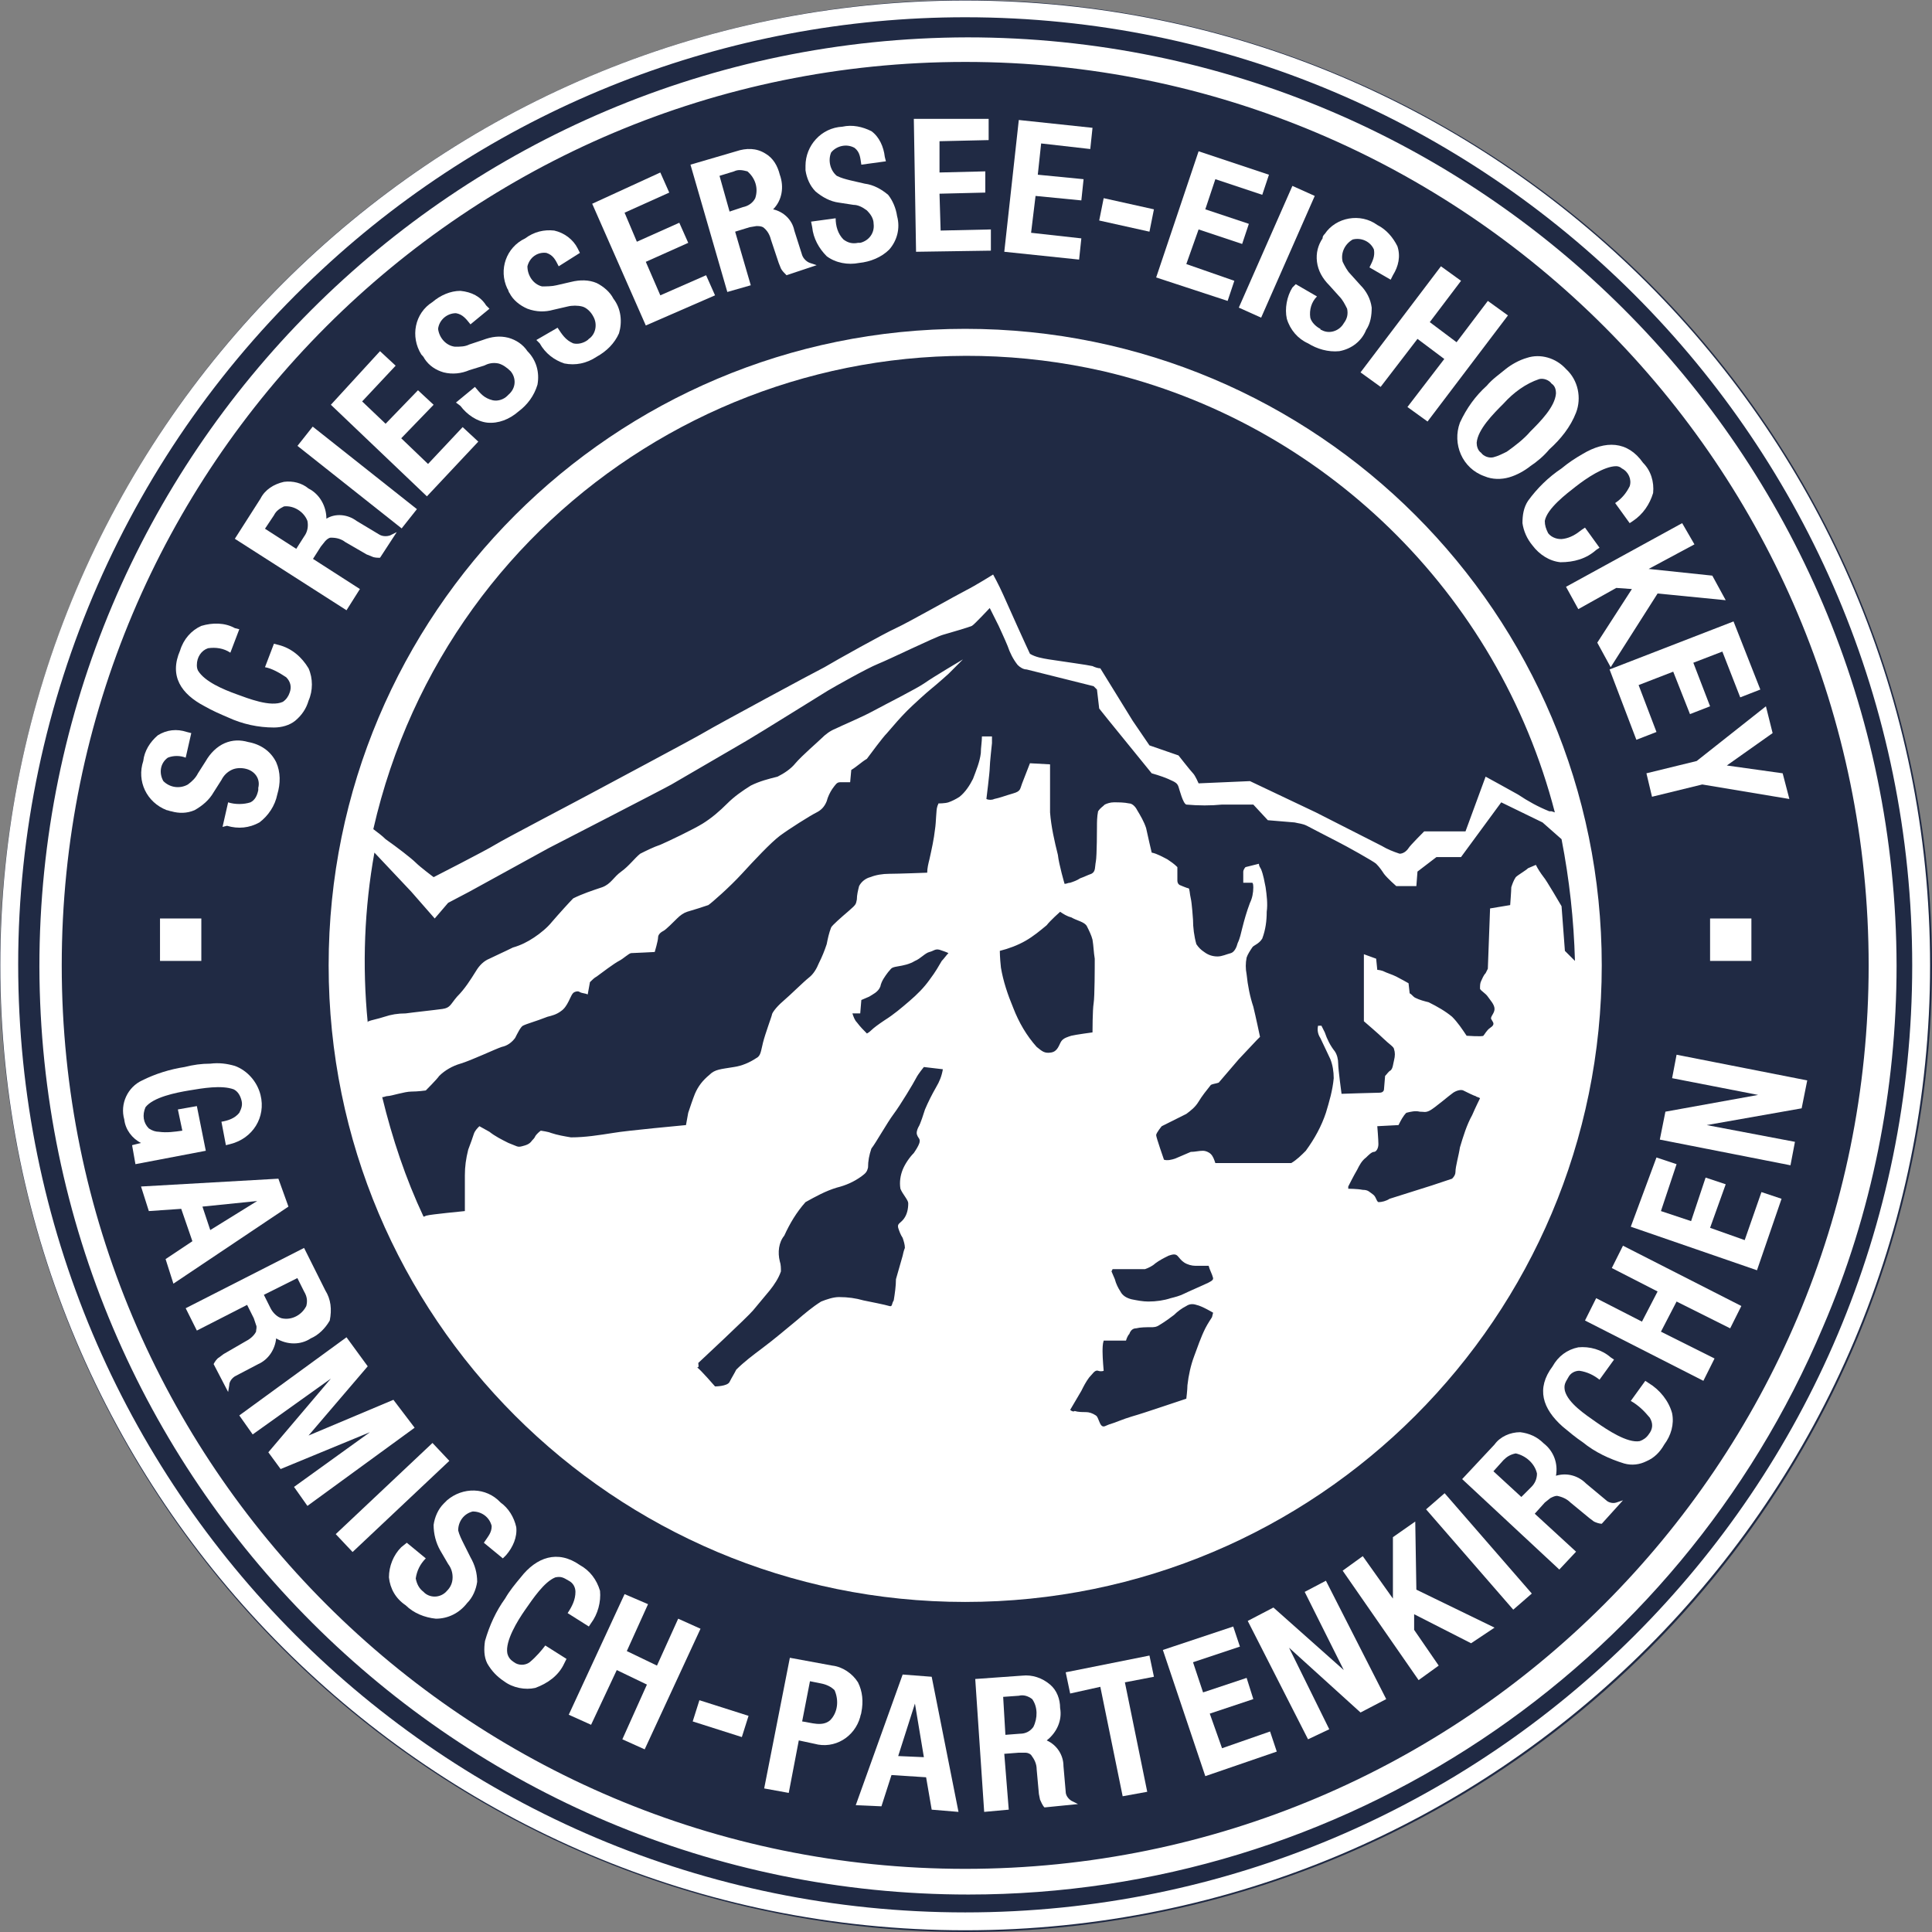 <?xml version="1.0" encoding="utf-8"?>
<!-- Generator: Adobe Illustrator 25.3.1, SVG Export Plug-In . SVG Version: 6.00 Build 0)  -->
<svg version="1.1" id="Ebene_1" xmlns="http://www.w3.org/2000/svg" xmlns:xlink="http://www.w3.org/1999/xlink" x="0px" y="0px"
	 viewBox="0 0 173 173" style="enable-background:new 0 0 173 173;" xml:space="preserve">
<rect x="0" y="0" width="173" height="173" fill="#808080" stroke="none"/>
<style type="text/css">
	.st0{fill:#202A44;}
	.st1{fill:#FFFFFF;}
</style>
<g id="Gruppe_91" transform="translate(-874 -29)">
	<circle id="Ellipse_36" class="st0" cx="960.5" cy="115.5" r="86.5"/>
	<g id="Gruppe_65" transform="translate(753.628 -91.755)">
		<path id="Pfad_2526" class="st1" d="M259.7,156c-0.1,1.2-1.4,2.5-2.3,3.4c-0.6,0.7-1.4,1.3-2.1,1.8c-0.4,0.2-0.8,0.4-1.2,0.5
			c-0.4,0.1-0.9-0.1-1.1-0.4c-0.3-0.2-0.4-0.6-0.4-0.9c0.1-1.2,1.5-2.6,2.4-3.5c0.9-1,2-1.8,3.2-2.2c0.4-0.1,0.9,0.1,1.1,0.4
			C259.6,155.3,259.7,155.6,259.7,156 M260.6,153.8c-0.9-1-2.3-1.4-3.5-1c-0.7,0.2-1.4,0.6-1.9,1c-0.6,0.5-1.2,0.9-1.7,1.5
			c-1,0.9-1.8,2-2.4,3.3c-0.7,1.9,0.2,4.1,2.2,4.8c0.7,0.3,1.5,0.3,2.2,0.1c0.7-0.2,1.4-0.6,1.9-1c0.6-0.4,1.2-0.9,1.7-1.5
			c1-0.9,1.9-2,2.4-3.3C262,156.4,261.7,154.8,260.6,153.8"/>
		<path id="Pfad_2527" class="st1" d="M188,138.5c-0.2,0.4-0.6,0.7-1.1,0.8l-1.2,0.4l-0.9-3.2l1.3-0.4c0.4-0.2,0.8-0.1,1.2,0
			C188,136.7,188.3,137.6,188,138.5 M193.5,144.5l-0.6-0.2c-0.3-0.1-0.6-0.4-0.7-0.7l-0.7-2.2c-0.2-1-1-1.7-1.9-1.9
			c0.8-0.8,1-2,0.6-3.1c-0.2-0.8-0.6-1.5-1.3-1.9c-0.8-0.5-1.7-0.5-2.6-0.2l-4.1,1.2l3.3,11.4l2.1-0.6l-1.4-4.8l1.3-0.4l0.6-0.1
			c0.2,0,0.4,0,0.6,0.1c0.4,0.3,0.6,0.7,0.7,1.1l0.7,2.1l0.2,0.5c0.1,0.2,0.3,0.4,0.5,0.6L193.5,144.5z"/>
		<path id="Pfad_2528" class="st1" d="M147.6,168.8l-0.7,1.1l-2.8-1.8l0.8-1.2c0.2-0.4,0.5-0.6,0.9-0.8c0.9-0.1,1.8,0.5,2.1,1.3
			C148,167.9,147.9,168.4,147.6,168.8 M155.9,168.4l-0.6,0.3c-0.3,0.1-0.7,0.1-1-0.1l-2-1.2c-0.8-0.6-1.9-0.7-2.7-0.2
			c0-1.1-0.6-2.2-1.6-2.7c-0.6-0.5-1.4-0.7-2.2-0.6c-0.9,0.2-1.7,0.7-2.1,1.5l-2.3,3.6l10,6.4l1.2-1.9l-4.2-2.7l0.7-1.1l0.4-0.5
			c0.1-0.1,0.3-0.3,0.5-0.3c0.5,0,0.9,0.1,1.3,0.4l1.9,1.1l0.5,0.2c0.2,0.1,0.5,0.1,0.7,0.1L155.9,168.4z"/>
		<path id="Pfad_2529" class="st1" d="M147.8,237.7c-0.4,0.8-1.3,1.3-2.2,1.1c-0.4-0.1-0.8-0.5-1-0.9l-0.6-1.2l3-1.5l0.6,1.2
			C147.9,236.9,147.9,237.3,147.8,237.7 M149.5,236.3l-1.9-3.8l-10.6,5.4l1,2l4.5-2.3l0.6,1.2l0.2,0.6c0.1,0.2,0,0.4,0,0.6
			c-0.2,0.4-0.6,0.7-1,0.9l-1.9,1.1l-0.4,0.3c-0.2,0.1-0.4,0.4-0.5,0.6l1.3,2.5l0.1-0.6c0-0.3,0.2-0.6,0.5-0.8l2.1-1.1
			c0.9-0.4,1.5-1.3,1.6-2.3c1,0.6,2.2,0.6,3.1,0c0.7-0.3,1.3-0.9,1.7-1.6C150.1,238,150,237.1,149.5,236.3"/>
		<path id="Pfad_2530" class="st1" d="M143.4,228.3l-4.2,2.6l-0.7-2.1L143.4,228.3z M146.2,228.8l-0.9-2.5L133,227l0.7,2.2l2.9-0.2
			l1,2.9l-2.4,1.6l0.7,2.2L146.2,228.8z"/>
		<path id="Pfad_2531" class="st1" d="M258,252.7c0,0.5-0.2,0.9-0.5,1.2l-0.9,0.9l-2.5-2.3l0.9-1c0.3-0.3,0.6-0.5,1.1-0.6
			C257,251.1,257.8,251.8,258,252.7 M265.7,255.1l-0.6,0.2c-0.3,0.1-0.7,0-0.9-0.2l-1.8-1.5c-0.7-0.7-1.7-1-2.7-0.7
			c0.2-1.1-0.2-2.2-1.1-2.9c-0.6-0.6-1.3-0.9-2.1-1c-0.9,0-1.8,0.4-2.3,1.1l-2.9,3.1l8.7,8.1l1.5-1.6l-3.7-3.4l0.9-1l0.5-0.4
			c0.2-0.1,0.4-0.2,0.6-0.2c0.5,0.1,0.9,0.3,1.2,0.6l1.7,1.4l0.4,0.3c0.2,0.1,0.5,0.2,0.7,0.2L265.7,255.1z"/>
		<path id="Pfad_2532" class="st1" d="M212.9,275.4c-0.3,0.4-0.7,0.6-1.2,0.6l-1.3,0.1l-0.2-3.4l1.4-0.1c0.4-0.1,0.8,0,1.2,0.3
			C213.3,273.6,213.3,274.6,212.9,275.4 M216.9,282.3l-0.6-0.3c-0.3-0.2-0.5-0.5-0.5-0.8l-0.2-2.3c0-1-0.6-1.9-1.5-2.3
			c0.9-0.7,1.4-1.8,1.2-2.9c0-0.8-0.3-1.6-0.9-2.1c-0.7-0.6-1.6-0.9-2.5-0.8l-4.2,0.3l0.8,11.9l2.2-0.2l-0.4-5l1.3-0.1l0.6,0
			c0.2,0,0.4,0.1,0.5,0.2c0.3,0.4,0.5,0.8,0.5,1.3l0.2,2.2l0.1,0.5c0.1,0.2,0.2,0.5,0.4,0.7L216.9,282.3z"/>
		<path id="Pfad_2533" class="st1" d="M203.1,278.1l-2.3-0.1l1.5-4.7L203.1,278.1z M206.2,283l-2.4-12.1l-2.6-0.2l-4.2,11.7l2.3,0.1
			l0.9-2.8l3.1,0.2l0.5,2.9L206.2,283z"/>
		<path id="Pfad_2534" class="st1" d="M194.7,274.8c-0.7,0.6-1.7,0.2-2.5,0.1l0.7-3.6l1,0.2c0.5,0.1,0.9,0.3,1.2,0.6
			C195.5,273,195.4,274.1,194.7,274.8 M197.2,271.4c-0.5-0.8-1.4-1.4-2.3-1.5l-3.8-0.7l-2.3,11.7l2.2,0.4l0.9-4.7l1.4,0.3
			c1.8,0.5,3.6-0.6,4.1-2.4c0-0.1,0.1-0.3,0.1-0.4C197.7,273.1,197.6,272.2,197.2,271.4"/>
		<path id="Pfad_2535" class="st1" d="M260.2,195.9c0.7,3.6,1.1,7.2,1.2,10.9l-0.9-0.9l-0.3-4c0,0-1.4-2.4-1.6-2.6
			c-0.3-0.4-0.5-0.7-0.7-1.1c-0.2,0.1-0.5,0.2-0.7,0.3c-0.2,0.2-0.9,0.6-1.1,0.8c-0.2,0.3-0.3,0.6-0.4,0.9c0,0.3-0.1,1.6-0.1,1.6
			l-1.8,0.3l-0.2,5.4l-0.2,0.4c-0.2,0.2-0.3,0.5-0.4,0.7c-0.1,0.2-0.1,0.4-0.1,0.7c0.1,0.2,0.5,0.4,0.7,0.7c0.2,0.3,0.6,0.7,0.6,1.1
			s-0.4,0.7-0.3,0.9s0.2,0.3,0.2,0.4s0,0.2-0.3,0.4s-0.5,0.6-0.6,0.7s-1.5,0-1.5,0c-0.4-0.6-0.8-1.2-1.3-1.7
			c-0.6-0.5-1.3-0.9-2.1-1.3c-0.4-0.1-0.8-0.2-1.2-0.4c-0.2-0.1-0.3-0.3-0.5-0.4l-0.1-0.9c0,0-0.7-0.4-1.1-0.6
			c-0.4-0.2-0.8-0.3-1.2-0.5c-0.3-0.1-0.5-0.1-0.5-0.1l-0.1-1l-1.1-0.4v6c0,0,1.4,1.2,1.8,1.6s0.9,0.7,0.9,0.9c0.1,0.3,0.1,0.6,0,1
			c-0.1,0.4-0.1,0.7-0.3,0.9c-0.2,0.1-0.3,0.3-0.5,0.5l-0.1,1.2c0,0,0,0.3-0.4,0.3s-3.4,0.1-3.4,0.1s-0.3-2.2-0.3-2.7
			c0-0.4-0.1-0.8-0.3-1.1c-0.4-0.5-0.7-1.1-0.9-1.7l-0.3-0.6l-0.3,0c-0.1,0.4,0,0.8,0.2,1.1c0.3,0.6,0.7,1.5,0.9,1.9
			c0.2,0.5,0.3,1.1,0.3,1.7c-0.1,1.1-0.4,2.1-0.7,3.1c-0.4,1.2-1,2.3-1.8,3.4c-0.4,0.4-0.8,0.8-1.3,1.1l-6.8,0
			c-0.1-0.3-0.2-0.6-0.4-0.8c-0.2-0.2-0.5-0.3-0.7-0.3c-0.4,0-0.7,0.1-1.1,0.1c-0.5,0.2-0.9,0.4-1.4,0.6c-0.3,0.1-0.7,0.2-1,0.1
			c0,0-0.7-2-0.7-2.2s0.5-0.8,0.5-0.8s1.8-0.9,2.2-1.1c0.4-0.3,0.8-0.6,1.1-1.1c0.3-0.5,0.7-1,1.1-1.5c0.2-0.1,0.4-0.1,0.7-0.2
			l1.8-2.1l1.6-1.7l0.3-0.3c0,0-0.4-1.9-0.6-2.7c-0.3-0.9-0.5-1.9-0.6-2.9c-0.1-0.5-0.1-1,0-1.5c0.1-0.3,0.3-0.6,0.5-0.9
			c0.1-0.2,0.6-0.3,0.9-0.8c0.3-0.8,0.4-1.6,0.4-2.4c0.1-0.7,0-1.5-0.1-2.2c-0.1-0.5-0.2-1.1-0.4-1.6c-0.1-0.2-0.2-0.3-0.2-0.5
			l-1.2,0.3c-0.1,0.1-0.2,0.3-0.2,0.4c0,0.1,0,1,0,1l0.8,0c0,0,0.1,0,0.1,0.4c0,0.5-0.1,1-0.3,1.4c-0.3,0.8-0.5,1.5-0.7,2.3
			c-0.1,0.4-0.2,0.9-0.4,1.3c-0.1,0.4-0.3,0.8-0.6,0.9c-0.4,0.1-0.8,0.3-1.2,0.3c-0.4,0-0.8-0.1-1.2-0.4c-0.3-0.2-0.5-0.4-0.7-0.7
			c-0.2-0.7-0.3-1.5-0.3-2.2c0,0-0.1-1.5-0.2-1.9s-0.1-0.9-0.2-0.9s-0.8-0.3-0.8-0.3s-0.2-0.1-0.2-0.4v-1.2
			c-0.3-0.3-0.6-0.5-0.9-0.7c-0.4-0.2-0.9-0.5-1.4-0.6c0,0-0.4-1.7-0.5-2.2c-0.2-0.6-0.5-1.1-0.8-1.6c-0.2-0.4-0.5-0.6-0.7-0.6
			c-0.5-0.1-0.9-0.1-1.4-0.1c-0.3,0-0.6,0.1-0.8,0.2c-0.2,0.2-0.4,0.3-0.6,0.6c-0.1,0.5-0.1,1-0.1,1.4c0,0,0,2.6-0.1,3.1
			s0,0.9-0.4,1.1c-0.3,0.1-0.7,0.3-1,0.4c-0.3,0.2-0.6,0.3-0.9,0.4c-0.2,0-0.3,0.1-0.5,0.1c0,0-0.5-1.7-0.6-2.6
			c-0.3-1.2-0.6-2.5-0.7-3.8c0-0.8,0-4.3,0-4.3l-1.8-0.1c0,0-0.5,1.3-0.7,1.8s-0.1,0.7-0.8,0.9s-1.2,0.4-1.7,0.5
			c-0.2,0.1-0.5,0.1-0.7,0c0,0,0.3-2.4,0.3-2.8s0.2-2.2,0.2-2.2l0-0.6h-0.9c0,0.5-0.1,1-0.1,1.5c-0.1,0.8-0.4,1.5-0.7,2.3
			c-0.3,0.6-0.7,1.2-1.2,1.6c-0.3,0.2-0.7,0.4-1,0.5c-0.3,0.1-0.9,0.1-0.9,0.1c0,0.1-0.1,0.2-0.1,0.3c-0.1,0.2-0.1,1.4-0.2,2
			c-0.1,0.9-0.3,1.8-0.5,2.7c-0.1,0.4-0.2,0.8-0.2,1.2c0,0-2.6,0.1-3.4,0.1c-0.6,0-1.2,0.1-1.7,0.3c-0.4,0.1-0.8,0.4-1,0.8
			c-0.1,0.4-0.2,0.8-0.2,1.2c-0.1,0.4,0,0.4-0.7,1s-1.5,1.3-1.6,1.5c-0.2,0.5-0.3,1-0.4,1.5c-0.2,0.6-0.4,1.1-0.7,1.7
			c-0.2,0.5-0.5,1-0.9,1.3c-0.5,0.4-1.6,1.5-2.3,2.1s-1,1.1-1,1.2s-0.6,1.7-0.8,2.5s-0.2,1.2-0.6,1.4c-0.6,0.4-1.3,0.7-2,0.8
			c-1.2,0.2-1.7,0.2-2.2,0.7c-0.6,0.5-1,1-1.3,1.7c-0.2,0.5-0.4,1.1-0.6,1.7l-0.2,1.1c0,0-5.4,0.5-6.5,0.7c-1.3,0.2-2.5,0.4-3.8,0.4
			c-0.6-0.1-1.2-0.2-1.8-0.4c-0.2-0.1-0.9-0.2-0.9-0.2s-0.3,0.2-0.5,0.5c0,0,0,0.1-0.3,0.4c-0.2,0.3-0.5,0.4-0.9,0.5
			c-0.4,0.1-0.4,0-1.2-0.3c-0.6-0.3-1.2-0.6-1.7-1l-0.9-0.5c-0.2,0.2-0.4,0.4-0.5,0.7c-0.1,0.3-0.3,0.9-0.5,1.4
			c-0.2,0.8-0.3,1.5-0.3,2.3c0,0.6,0,1.6,0,2.1s0,1.1,0,1.1s-3.1,0.3-3.4,0.4c-0.1,0-0.2,0.1-0.3,0.1c-1.6-3.4-2.8-7-3.7-10.7
			c0.2,0,0.3-0.1,0.5-0.1c0.3,0,1.5-0.4,2.1-0.4s1.3-0.1,1.3-0.1s1-1,1.2-1.3c0.5-0.5,1.2-0.9,1.9-1.1c1-0.3,3.1-1.3,3.7-1.5
			c0.5-0.1,0.9-0.4,1.2-0.8c0.2-0.4,0.5-1,0.7-1.1s0.5-0.2,0.8-0.3s0.9-0.3,1.4-0.5c0.4-0.1,0.8-0.2,1.2-0.5
			c0.3-0.2,0.5-0.5,0.7-0.9c0.2-0.4,0.3-0.7,0.5-0.8c0.2-0.1,0.4-0.1,0.5,0c0.2,0.1,0.5,0.1,0.7,0.2l0.2-1.1
			c0.2-0.2,0.4-0.4,0.6-0.5c0.4-0.3,1.6-1.2,2-1.4s0.9-0.7,1.1-0.7s2.1-0.1,2.1-0.1s0.3-1,0.3-1.3s0.3-0.5,0.5-0.6s0.9-0.8,1.2-1.1
			c0.3-0.3,0.6-0.5,0.9-0.6c0.7-0.2,1.3-0.4,1.9-0.6c0.3-0.2,1.9-1.6,3-2.8s2.6-2.8,3.4-3.4s2.7-1.8,3.3-2.1c0.4-0.2,0.7-0.5,0.9-1
			c0.1-0.4,0.3-0.8,0.5-1.1c0.3-0.4,0.4-0.6,0.7-0.6s0.9,0,0.9,0l0.1-1.1c0.5-0.3,0.9-0.7,1.4-1c0.3-0.4,1.4-1.9,1.8-2.3
			c0.6-0.7,1.2-1.4,1.8-2c0.5-0.5,1.7-1.6,2.2-2s1.5-1.3,1.5-1.3l1.3-1.3c0,0-2.7,1.6-3.4,2.1s-3.5,1.9-4.6,2.5s-2.8,1.3-3.4,1.6
			c-0.5,0.2-0.9,0.5-1.3,0.9c-0.3,0.3-1.7,1.5-2.3,2.2c-0.4,0.5-1,0.9-1.6,1.2c-0.8,0.2-1.6,0.4-2.4,0.8c-0.8,0.5-1.5,1-2.1,1.6
			c-0.7,0.7-1.4,1.3-2.2,1.8c-0.8,0.5-3.1,1.6-3.8,1.9c-0.6,0.2-1.2,0.5-1.8,0.8c-0.5,0.4-1,1.1-1.7,1.6s-0.9,1.1-1.7,1.4
			c-0.9,0.3-1.8,0.6-2.6,1c-0.3,0.3-1.3,1.4-1.9,2.1c-0.4,0.5-1,1-1.6,1.4c-0.6,0.4-1.2,0.7-1.9,0.9c-0.8,0.4-1.5,0.7-2.1,1
			c-0.5,0.2-0.9,0.6-1.2,1.1c-0.5,0.8-1,1.6-1.7,2.3c-0.6,0.7-0.6,1-1.3,1.1s-2.6,0.3-3.3,0.4c-0.7,0-1.3,0.1-1.9,0.3
			c-0.6,0.2-1.2,0.3-1.4,0.4c0,0-0.1,0-0.1,0.1c-0.5-5.1-0.3-10.2,0.6-15.2l3.3,3.5l2.1,2.4l1.2-1.4l1.9-1l7.1-3.9
			c0,0,10.3-5.3,11-5.7s5.5-3.2,6.7-3.9s6.8-4.2,7.3-4.5s3.5-2,4.5-2.4s5.1-2.4,5.8-2.6s2.4-0.7,2.6-0.8s1.6-1.6,1.6-1.6l0.8,1.6
			c0,0,0.6,1.3,0.8,1.8c0.2,0.6,0.5,1.2,0.9,1.7c0.2,0.2,0.5,0.4,0.8,0.4c0.4,0.1,6,1.5,6,1.5l0.3,0.3l0.2,1.7l0.8,1l3.9,4.8
			c0.7,0.2,1.3,0.4,1.9,0.7c0.2,0.1,0.4,0.2,0.5,0.5s0.4,1.5,0.7,1.6c1.1,0.1,2.2,0.1,3.2,0c0.7,0,2.8,0,2.8,0l1.3,1.4l2.4,0.2
			c0.4,0.1,0.7,0.1,1.1,0.3c0.2,0.1,1.9,1,2.7,1.4s3.3,1.8,3.5,2c0.3,0.3,0.5,0.6,0.7,0.9c0.3,0.4,1.1,1.1,1.1,1.1l1.8,0l0.1-1.3
			l1.7-1.3h2.2l3.6-4.9l3.7,1.8L260.2,195.9z M259.6,193.5l-0.3-0.1c-0.1,0-0.2,0-0.2,0c-1-0.4-1.9-0.9-2.8-1.5
			c-0.7-0.4-2.9-1.6-2.9-1.6l-1.8,4.9l-3.7,0c0,0-1.3,1.3-1.4,1.5c-0.2,0.3-0.5,0.5-0.8,0.5c-0.6-0.2-1.1-0.4-1.6-0.7l-5.9-3
			l-5.9-2.8l-4.6,0.2c0,0-0.3-0.7-0.5-0.9s-1.3-1.6-1.3-1.6l-2.6-0.9l-1.5-2.2l-2.9-4.7c-0.2,0-0.5-0.1-0.7-0.2
			c-0.4-0.1-2.6-0.4-3.9-0.6c-0.6-0.1-1.2-0.2-1.7-0.5c0,0-0.7-1.5-1.1-2.4s-0.9-2-1.3-2.9s-0.9-1.8-0.9-1.8s-1.6,1-2.4,1.4
			s-5.2,2.9-6.3,3.4s-5.4,2.9-6.4,3.5c-1,0.5-9.7,5.2-10.7,5.8s-9.1,4.9-10.2,5.5s-7.8,4.1-8.6,4.6s-5.5,2.9-5.5,2.9
			s-1.2-0.9-1.6-1.3s-1.7-1.4-2.7-2.1c-0.3-0.3-0.7-0.6-1.1-0.9c6.7-29.4,36-47.7,65.4-41C238.8,158.6,254.5,173.8,259.6,193.5
			 M204.7,206.8c-0.3,0.5-0.5,0.9-1.1,1.7c-0.5,0.7-1.1,1.3-1.8,1.9c-0.7,0.6-1.4,1.2-2.2,1.7c-0.6,0.4-1,0.7-1.2,0.9
			s-0.4,0.3-0.4,0.3c-0.3-0.3-0.6-0.6-0.9-1c-0.2-0.2-0.3-0.5-0.4-0.8h0.7l0.1-1.2c0.2-0.1,0.5-0.2,0.7-0.3c0.3-0.2,0.8-0.4,1-0.9
			c0.1-0.5,0.4-0.9,0.7-1.3c0.3-0.3,0.2-0.4,0.8-0.5c0.6-0.1,1.1-0.2,1.6-0.5c0.5-0.2,0.9-0.7,1.3-0.8s0.5-0.3,0.9-0.2
			c0.3,0.1,0.6,0.2,0.8,0.3C205.1,206.3,204.9,206.6,204.7,206.8 M182.9,242.8c0,0,4.4-4.1,4.9-4.7c0.5-0.6,1-1.2,1.5-1.8
			c0.4-0.5,0.8-1.1,1-1.7c0-0.3,0-0.6-0.1-0.9c-0.2-0.8-0.1-1.7,0.4-2.3c0.5-1.1,1.1-2.1,1.9-3c0.9-0.5,1.8-1,2.8-1.3
			c0.8-0.2,1.5-0.5,2.2-1c0.4-0.3,0.5-0.4,0.6-0.8c0-0.6,0.1-1.1,0.3-1.7c0.4-0.5,1.4-2.3,2-3.1s1.8-2.8,2-3.2s0.7-1,0.7-1l1.7,0.2
			c-0.1,0.6-0.3,1.1-0.6,1.6c-0.4,0.7-0.7,1.3-1,2c-0.1,0.3-0.4,1.3-0.6,1.6c-0.1,0.2-0.2,0.5-0.1,0.7c0.1,0.3,0.3,0.3,0.2,0.7
			c-0.1,0.3-0.3,0.6-0.5,0.9c-0.4,0.4-0.8,1-1,1.5c-0.2,0.5-0.3,1.1-0.2,1.7c0.2,0.5,0.7,1,0.7,1.3c0,0.5-0.1,1-0.4,1.4
			c-0.3,0.4-0.6,0.4-0.5,0.8c0.1,0.3,0.2,0.6,0.4,0.9c0.1,0.3,0.2,0.6,0.2,0.9c0,0-0.1,0.2-0.2,0.7c-0.2,0.7-0.4,1.4-0.6,2.1
			c0,0.6-0.1,1.3-0.2,1.9c-0.2,0.3-0.1,0.6-0.4,0.5s-1.8-0.4-2.3-0.5c-0.7-0.2-1.4-0.3-2.2-0.3c-0.5,0-1.1,0.2-1.6,0.4
			c-0.8,0.5-1.5,1.1-2.2,1.7c-1.1,0.9-1.9,1.6-3.1,2.5c-0.8,0.6-1.6,1.2-2.3,1.9c-0.2,0.4-0.4,0.7-0.6,1.1c-0.2,0.4-1.3,0.4-1.3,0.4
			s-1.3-1.5-1.6-1.7C183,243.2,182.9,243,182.9,242.8 M209.9,205.9c0.8-0.2,1.6-0.5,2.3-0.9c0.7-0.4,1.3-0.9,1.9-1.4
			c0.3-0.4,1.2-1.2,1.2-1.2c0.3,0.2,0.6,0.4,1,0.5c0.5,0.3,1.2,0.4,1.4,0.8c0.2,0.4,0.4,0.8,0.5,1.2c0.1,0.6,0.1,1.1,0.2,1.7
			c0,0.7,0,3.4-0.1,4s-0.1,2.6-0.1,2.6s-1.5,0.2-1.9,0.3c-0.3,0.1-0.7,0.2-0.9,0.5c-0.2,0.3-0.3,0.9-0.9,1s-0.8-0.1-1.3-0.5
			c-0.9-1-1.6-2.2-2.1-3.5c-0.5-1.2-0.9-2.4-1.1-3.6C209.9,206.5,209.9,205.9,209.9,205.9 M228.6,235.6c-0.4,0.2-1.8,0.8-2.2,1
			c-0.4,0.2-0.8,0.3-1.2,0.4c-0.6,0.2-1.3,0.3-2,0.3c-0.5,0-1-0.1-1.5-0.2c-0.4-0.1-0.8-0.3-1-0.7c-0.2-0.3-0.4-0.7-0.5-1.1
			l-0.3-0.7l0.1-0.2c0,0,2.5,0,2.9,0c0.3-0.1,0.7-0.3,0.9-0.5c0.4-0.3,0.8-0.5,1.2-0.7c0.3-0.1,0.6-0.2,0.8,0s0.3,0.4,0.6,0.6
			c0.3,0.2,0.7,0.3,1,0.3c0.4,0,1.2,0,1.2,0c0.1,0.4,0.3,0.7,0.4,1.1C229,235.3,229,235.4,228.6,235.6 M216.2,247c0,0,0.7-1.2,1-1.7
			c0.2-0.4,0.4-0.8,0.7-1.2c0.3-0.3,0.5-0.7,0.8-0.6s0.5,0,0.5,0s-0.1-1.1-0.1-1.7c0-0.3,0-0.7,0.1-1l2,0c0,0,0.1-0.4,0.3-0.6
			c0.1-0.3,0.3-0.5,0.6-0.5c0.4-0.1,0.9-0.1,1.3-0.1c0.3,0,0.5,0,0.8-0.2c0.5-0.3,0.9-0.6,1.3-0.9c0.3-0.3,0.7-0.6,1.1-0.8
			c0.3-0.2,0.6-0.2,0.9-0.1c0.5,0.1,1.5,0.7,1.5,0.7l-0.1,0.4c0,0-0.4,0.6-0.6,1c-0.4,0.8-0.7,1.7-1,2.5c-0.3,0.8-0.5,1.7-0.6,2.6
			c0,0.4-0.1,1.2-0.1,1.2s-1.5,0.5-2.4,0.8s-1.8,0.6-2.5,0.8s-1.6,0.6-2,0.7c-0.3,0.1-0.5,0.3-0.7,0.1s-0.3-0.8-0.5-0.9
			c-0.3-0.2-0.6-0.3-0.9-0.3c-0.3,0-0.7,0-1-0.1C216.5,247.2,216.3,247.1,216.2,247 M241.1,227c0,0,0.5-1,0.8-1.5
			c0.2-0.4,0.4-0.8,0.8-1.1c0.2-0.2,0.5-0.5,0.7-0.5s0.4-0.3,0.4-0.7s-0.1-1.6-0.1-1.6l1.9-0.1c0.2-0.4,0.4-0.8,0.7-1.1
			c0.4-0.1,0.8-0.2,1.2-0.1c0.4,0,0.5,0.1,0.9-0.1s1.8-1.4,2.1-1.6s0.7-0.3,0.9-0.2s1,0.5,1.1,0.5c0.1,0.1,0.3,0.1,0.4,0.2
			c0,0-0.4,0.8-0.7,1.5c-0.5,0.9-0.8,1.9-1.1,2.9c-0.1,0.7-0.4,1.7-0.4,2.2c0,0.2-0.1,0.4-0.3,0.6l-1.8,0.6l-3.8,1.2
			c-0.3,0.2-0.7,0.3-1,0.3c-0.2-0.1-0.2-0.5-0.5-0.7s-0.4-0.4-0.9-0.4c-0.5-0.1-1.3-0.1-1.3-0.1L241.1,227z M263.8,207.2
			c0-31.5-25.5-57-57-57c-31.5,0-57,25.5-57,57s25.5,57,57,57c0,0,0,0,0,0C238.3,264.2,263.8,238.7,263.8,207.2"/>
		<path id="Pfad_2536" class="st1" d="M287.7,207.2c0,44.7-36.2,80.9-80.9,80.9s-80.9-36.2-80.9-80.9c0-44.7,36.2-80.9,80.9-80.9
			C251.5,126.3,287.7,162.5,287.7,207.2 M290.2,207.2c-0.1-45.9-37.3-83.1-83.2-83.1c-45.9,0.1-83.1,37.3-83.1,83.2
			c0.1,45.9,37.3,83.1,83.2,83.1c33.4,0,63.5-20,76.5-50.8C288,229.4,290.2,218.3,290.2,207.2"/>
		<path id="Pfad_2537" class="st1" d="M291.6,207.2L291.6,207.2c0,46.9-38,84.8-84.8,84.8h0c-46.9,0-84.8-38-84.8-84.9
			c0-23.6,9.9-46.2,27.2-62.2l0,0c15.7-14.6,36.3-22.6,57.6-22.6h0C253.6,122.3,291.6,160.3,291.6,207.2
			C291.6,207.2,291.6,207.2,291.6,207.2 M293.2,207.2c0-47.7-38.7-86.4-86.4-86.4s-86.4,38.7-86.4,86.4c0,47.7,38.7,86.4,86.4,86.4
			C254.5,293.6,293.2,254.9,293.2,207.2C293.2,207.2,293.2,207.2,293.2,207.2"/>
		<path id="Pfad_2538" class="st1" d="M273.2,221.5l8.5-1.5l0.5-2.5l-11.7-2.3l-0.4,2.1l7.7,1.5l-8.3,1.5l-0.5,2.5l11.7,2.3l0.4-2.1
			L273.2,221.5z"/>
		<path id="Pfad_2539" class="st1" d="M266.4,230.6l11.3,3.9l2.2-6.4l-1.8-0.6l-1.5,4.3l-3.1-1.1l1.4-3.9l-1.8-0.6l-1.3,3.9
			l-2.7-0.9l1.4-4.2l-1.8-0.6L266.4,230.6z"/>
		<path id="Pfad_2540" class="st1" d="M262.3,239l10.6,5.4l1-2l-4.8-2.4l1.4-2.7l4.8,2.4l1-2l-10.6-5.4l-1,2l4.1,2.1l-1.4,2.7
			l-4.1-2.1L262.3,239z"/>
		<path id="Pfad_2541" class="st1" d="M268.1,247.7c0.3,0.5,0.3,1-0.1,1.5c-0.2,0.3-0.5,0.5-0.8,0.6c-1.1,0.2-2.9-1-3.9-1.7
			c-1-0.7-2.5-1.7-2.8-2.8c-0.1-0.5,0-0.7,0.3-1.2c0.2-0.4,0.6-0.6,1-0.6c0.7,0.1,1.3,0.4,1.8,0.8l1.3-1.8l-0.3-0.2
			c-0.8-0.7-1.9-1-2.9-0.9c-1,0.2-1.8,0.8-2.3,1.7c-1.5,2-0.9,3.8,0.9,5.4c0.6,0.5,1.2,1,1.8,1.4c1.1,0.9,2.4,1.5,3.7,1.9
			c0.7,0.2,1.4,0.1,2-0.2c0.7-0.3,1.2-0.8,1.6-1.5c0.6-0.8,0.9-1.8,0.7-2.8c-0.3-1.1-1.1-2.1-2.1-2.7l-0.3-0.2l-1.3,1.8
			C267.1,246.6,267.6,247.1,268.1,247.7"/>
		
			<rect id="Rechteck_29" x="251.6" y="253.8" transform="matrix(0.755 -0.656 0.656 0.755 -108.381 229.338)" class="st1" width="2.2" height="11.9"/>
		<path id="Pfad_2542" class="st1" d="M245.1,263.9l-2.7-3.8l-1.8,1.3l6.8,9.8l1.8-1.3l-2.2-3.2v-1.4l5.1,2.6l2.1-1.4l-7-3.4
			l-0.1-6.1l-2,1.4L245.1,263.9z"/>
		<path id="Pfad_2543" class="st1" d="M235.8,268.3l6.4,5.8l2.3-1.2l-5.4-10.6l-1.9,1l3.5,7l-6.3-5.6l-2.3,1.2l5.4,10.6l1.9-0.9
			L235.8,268.3z"/>
		<path id="Pfad_2544" class="st1" d="M224.5,268.5l3.8,11.3l6.4-2.2l-0.6-1.8l-4.3,1.5l-1.1-3.1l3.9-1.3L232,271l-3.9,1.3l-0.9-2.7
			l4.2-1.4l-0.6-1.8L224.5,268.5z"/>
		<path id="Pfad_2545" class="st1" d="M218.9,271.8l2,9.8l2.2-0.4l-2-9.8l2.6-0.5l-0.4-1.9l-7.5,1.5l0.4,1.9L218.9,271.8z"/>
		<path id="Pfad_2546" class="st1" d="M182.4,274.9l4.4,1.4l0.6-1.9L183,273L182.4,274.9z"/>
		<path id="Pfad_2547" class="st1" d="M176.3,263.5l-5,10.8l2,0.9l2.3-4.9l2.7,1.3l-2.2,4.9l2,0.9l5-10.8l-2-0.9l-1.9,4.2l-2.7-1.3
			l1.9-4.2L176.3,263.5z"/>
		<path id="Pfad_2548" class="st1" d="M167.8,269.6c-0.4,0.3-1,0.3-1.4,0c-0.3-0.2-0.5-0.4-0.6-0.8c-0.2-1.1,0.9-2.9,1.6-3.9
			c0.7-1,1.7-2.5,2.7-2.9c0.5-0.1,0.7,0,1.2,0.3c0.4,0.2,0.6,0.6,0.6,1c0,0.7-0.3,1.3-0.7,1.9l1.9,1.2l0.2-0.3
			c0.6-0.8,0.9-1.9,0.8-2.9c-0.3-1-0.9-1.8-1.8-2.3c-2-1.4-3.9-0.7-5.3,1.1c-0.5,0.6-1,1.2-1.4,1.9c-0.8,1.1-1.4,2.4-1.8,3.8
			c-0.1,0.7-0.1,1.4,0.2,2c0.4,0.7,0.9,1.2,1.5,1.6c0.8,0.6,1.9,0.8,2.8,0.6c1.1-0.4,2.1-1.1,2.6-2.2l0.2-0.4l-1.9-1.2
			C168.9,268.5,168.4,269.1,167.8,269.6"/>
		<path id="Pfad_2549" class="st1" d="M156.3,259.3c-0.7,0.7-1.1,1.7-1.1,2.7c0.1,1,0.6,1.9,1.5,2.5c0.7,0.7,1.7,1.1,2.7,1.2
			c1.1,0,2.1-0.5,2.8-1.4c0.5-0.5,0.8-1.2,0.9-1.9c0-0.8-0.2-1.5-0.6-2.2l-0.6-1.2c-0.2-0.4-0.4-0.8-0.5-1.2c0-0.8,0.5-1.5,1.3-1.7
			c0.8,0,1.5,0.5,1.7,1.3c0,0.6-0.3,0.9-0.7,1.5l1.7,1.4l0.3-0.3c0.6-0.7,1-1.6,0.9-2.5c-0.2-0.9-0.7-1.7-1.4-2.2
			c-1.3-1.4-3.4-1.4-4.8-0.2c-0.1,0.1-0.2,0.2-0.3,0.3c-0.5,0.5-0.8,1.2-0.9,1.9c0,0.8,0.2,1.6,0.6,2.3l0.7,1.2
			c0.3,0.4,0.4,0.8,0.4,1.2c0,0.5-0.2,0.9-0.5,1.2c-0.5,0.6-1.4,0.7-2,0.2c0,0-0.1-0.1-0.1-0.1c-0.4-0.3-0.6-0.7-0.7-1.2
			c0.1-0.7,0.4-1.3,0.9-1.8l-1.7-1.4L156.3,259.3z"/>
		
			<rect id="Rechteck_30" x="149.5" y="253.7" transform="matrix(0.728 -0.686 0.686 0.728 -132.439 175.991)" class="st1" width="11.9" height="2.2"/>
		<path id="Pfad_2550" class="st1" d="M150,244.2l-5.6,6.6l1.1,1.5l8-3.3l-6.8,4.9l1.2,1.7l9.6-7l-1.9-2.5l-7.6,3.2l5.3-6.2
			l-1.9-2.6l-9.6,7l1.2,1.7L150,244.2z"/>
		<path id="Pfad_2551" class="st1" d="M133,223.1l-0.8,0.2l0.3,1.7l6.3-1.2l-0.8-4l-1.7,0.3l0.4,1.9c-0.7,0.1-1.4,0.2-2.1,0.1
			c-0.3,0-0.6-0.1-0.9-0.3c-0.5-0.5-0.6-1.2-0.3-1.9c0.7-0.9,2.7-1.3,3.9-1.5c1.2-0.2,2.9-0.5,4-0.1c0.4,0.2,0.6,0.6,0.7,1
			c0.1,0.4,0,0.7-0.2,1.1c-0.4,0.5-1,0.7-1.6,0.8l0.4,2.1l0.4-0.1c2-0.5,3.2-2.4,2.7-4.4c-0.3-1.2-1.2-2.2-2.3-2.6
			c-0.7-0.2-1.4-0.3-2.2-0.2c-0.8,0-1.5,0.1-2.3,0.3c-1.3,0.2-2.6,0.6-3.8,1.2c-1.3,0.6-2,2.1-1.6,3.5
			C131.6,221.9,132.2,222.7,133,223.1"/>
		<rect id="Rechteck_31" x="273.5" y="203" class="st1" width="3.7" height="3.8"/>
		<rect id="Rechteck_32" x="134.7" y="203" class="st1" width="3.7" height="3.8"/>
		<path id="Pfad_2552" class="st1" d="M272.3,188.9l-4.5,1.1l0.5,2.1l4.5-1.1l7.8,1.3l-0.6-2.3l-5-0.7l4.1-2.9l-0.6-2.4L272.3,188.9
			z"/>
		<path id="Pfad_2553" class="st1" d="M275.6,176.4l-11.1,4.3l2.4,6.3l1.8-0.7l-1.6-4.2l3.1-1.2l1.5,3.8l1.8-0.7l-1.5-3.9l2.6-1
			l1.6,4.1l1.8-0.7L275.6,176.4z"/>
		<path id="Pfad_2554" class="st1" d="M268,171.7l4.1-2.2l-1.1-1.9l-10.4,5.7l1.1,2l3.4-1.9l1.4,0.1l-3.1,4.8l1.2,2.2l4.2-6.6
			l6.1,0.6l-1.2-2.2L268,171.7z"/>
		<path id="Pfad_2555" class="st1" d="M258.7,167.4c0.2-1.1,1.9-2.4,2.8-3.1s2.5-1.8,3.6-1.8c0.2,0,0.4,0.1,0.5,0.2
			c0.6,0.3,0.9,1,0.7,1.6c-0.3,0.6-0.7,1.1-1.3,1.5l1.3,1.8l0.3-0.2c0.9-0.6,1.5-1.5,1.8-2.5c0.1-1-0.2-2-0.9-2.7
			c-1.4-2-3.4-2-5.4-0.8c-0.7,0.4-1.3,0.8-1.9,1.3c-1.2,0.8-2.2,1.8-3,2.9c-0.4,0.6-0.5,1.3-0.5,2c0.1,0.7,0.4,1.4,0.9,2
			c0.6,0.8,1.5,1.4,2.5,1.5c1.2,0,2.3-0.3,3.2-1.1l0.3-0.2l-1.3-1.8l-0.3,0.2c-0.5,0.4-1,0.7-1.6,0.8c-0.5,0.1-1.1-0.1-1.4-0.5
			C258.8,168.1,258.7,167.8,258.7,167.4"/>
		<path id="Pfad_2556" class="st1" d="M249.4,144.6l-7.2,9.5l1.8,1.3l3.3-4.3l2.4,1.8l-3.3,4.3l1.8,1.3l7.2-9.5l-1.8-1.3l-2.8,3.7
			l-2.4-1.8l2.8-3.7L249.4,144.6z"/>
		<path id="Pfad_2557" class="st1" d="M236.1,146.5c-0.5,0.8-0.7,1.9-0.5,2.8c0.3,1,1,1.8,1.9,2.2c0.8,0.5,1.8,0.8,2.8,0.7
			c1.1-0.2,2-0.9,2.4-1.9c0.4-0.6,0.5-1.3,0.5-2c-0.1-0.8-0.5-1.5-1-2l-0.9-1c-0.3-0.3-0.5-0.7-0.7-1.1c-0.2-0.8,0.2-1.6,0.9-2
			c0.8-0.2,1.6,0.2,1.9,0.9c0.1,0.6-0.1,1-0.4,1.6l1.9,1.1l0.2-0.4c0.5-0.8,0.7-1.7,0.4-2.6c-0.4-0.8-1-1.5-1.8-1.9
			c-1.5-1.1-3.7-0.7-4.7,0.8c-0.1,0.1-0.2,0.2-0.2,0.4c-0.4,0.6-0.6,1.3-0.5,2.1c0.1,0.8,0.5,1.5,1.1,2.1l0.9,1
			c0.3,0.3,0.5,0.7,0.7,1.1c0.1,0.5,0,0.9-0.3,1.3c-0.4,0.7-1.3,1-2,0.6c0,0-0.1,0-0.1-0.1c-0.4-0.2-0.8-0.6-0.9-1
			c-0.1-0.7,0.1-1.4,0.6-1.9l-1.9-1.1L236.1,146.5z"/>
		<path id="Pfad_2558" class="st1" d="M236.1,137.4l-4.8,10.9l2,0.9l4.8-10.9L236.1,137.4z"/>
		<path id="Pfad_2559" class="st1" d="M227.7,134.3l-3.8,11.3l6.4,2.1l0.6-1.8l-4.3-1.5l1.1-3.1l3.9,1.3l0.6-1.8l-3.9-1.3l0.9-2.7
			l4.2,1.4l0.6-1.8L227.7,134.3z"/>
		<path id="Pfad_2560" class="st1" d="M218.8,140.5l4.5,1l0.4-2l-4.5-1L218.8,140.5z"/>
		<path id="Pfad_2561" class="st1" d="M211.6,131.5l-1.3,11.8l6.7,0.7l0.2-1.9l-4.5-0.5l0.4-3.3l4.1,0.4l0.2-1.9l-4.1-0.4l0.3-2.8
			l4.4,0.5l0.2-1.9L211.6,131.5z"/>
		<path id="Pfad_2562" class="st1" d="M202.2,131.4l0.2,11.9l6.7-0.1l0-1.9l-4.5,0.1l-0.1-3.3l4.1-0.1l0-1.9l-4.1,0.1l0-2.8l4.4-0.1
			l0-1.9L202.2,131.4z"/>
		<path id="Pfad_2563" class="st1" d="M193.1,141.1c0.1,1,0.6,1.9,1.3,2.6c0.8,0.6,1.9,0.8,2.9,0.6c1-0.1,2-0.5,2.7-1.2
			c0.7-0.8,1-1.9,0.7-3c-0.1-0.7-0.4-1.4-0.8-1.9c-0.6-0.5-1.3-0.9-2.1-1l-1.3-0.3c-0.4-0.1-0.8-0.2-1.2-0.4
			c-0.6-0.5-0.8-1.4-0.5-2.1c0.5-0.6,1.4-0.8,2.1-0.4c0.5,0.4,0.5,0.9,0.6,1.5l2.2-0.3l-0.1-0.4c-0.1-0.9-0.5-1.8-1.2-2.3
			c-0.8-0.4-1.7-0.6-2.6-0.4c-1.9,0.1-3.3,1.7-3.3,3.5c0,0.1,0,0.3,0,0.4c0.1,0.7,0.4,1.4,0.9,1.9c0.6,0.5,1.3,0.9,2.1,1l1.3,0.2
			c0.4,0,0.8,0.2,1.2,0.5c0.3,0.3,0.6,0.7,0.6,1.2c0.1,0.8-0.4,1.5-1.2,1.7c-0.1,0-0.1,0-0.2,0c-0.5,0.1-0.9,0-1.3-0.3
			c-0.5-0.5-0.7-1.2-0.7-1.9l-2.2,0.3L193.1,141.1z"/>
		<path id="Pfad_2564" class="st1" d="M173.4,139l4.8,10.9l6.2-2.7l-0.8-1.8l-4.1,1.8l-1.3-3l3.8-1.7l-0.8-1.8l-3.8,1.7l-1.1-2.6
			l4-1.8l-0.8-1.8L173.4,139z"/>
		<path id="Pfad_2565" class="st1" d="M168.7,151.5c0.5,0.9,1.3,1.5,2.2,1.8c1,0.2,2,0,2.9-0.6c0.9-0.5,1.6-1.2,2-2.1
			c0.3-1,0.2-2.2-0.5-3.1c-0.3-0.6-0.9-1.1-1.5-1.4c-0.7-0.3-1.5-0.3-2.3-0.1l-1.3,0.3c-0.4,0.1-0.9,0.1-1.3,0.1
			c-0.8-0.2-1.3-1-1.3-1.8c0.2-0.8,0.9-1.3,1.7-1.2c0.6,0.2,0.8,0.6,1.1,1.2l1.9-1.2l-0.2-0.4c-0.4-0.8-1.2-1.4-2.1-1.6
			c-0.9-0.1-1.8,0.1-2.6,0.7c-1.7,0.8-2.4,2.8-1.6,4.5c0.1,0.1,0.1,0.3,0.2,0.4c0.3,0.6,0.9,1.1,1.6,1.4c0.8,0.3,1.6,0.3,2.3,0.1
			l1.3-0.3c0.4-0.1,0.9-0.1,1.3,0c0.4,0.1,0.8,0.5,1,0.9c0.4,0.7,0.2,1.6-0.4,2c0,0-0.1,0.1-0.1,0.1c-0.4,0.3-0.9,0.4-1.3,0.3
			c-0.7-0.3-1-0.8-1.4-1.4l-1.9,1.1L168.7,151.5z"/>
		<path id="Pfad_2566" class="st1" d="M161.6,157.1c0.6,0.8,1.5,1.4,2.4,1.5c1,0.1,2-0.3,2.8-1c0.8-0.6,1.4-1.4,1.7-2.4
			c0.2-1.1-0.1-2.2-0.9-3c-0.4-0.6-1-1-1.7-1.2c-0.8-0.2-1.5-0.1-2.3,0.2l-1.2,0.4c-0.4,0.2-0.8,0.2-1.3,0.2
			c-0.8-0.1-1.4-0.8-1.5-1.6c0.1-0.8,0.8-1.4,1.6-1.4c0.6,0.1,0.9,0.5,1.3,1l1.7-1.4l-0.3-0.3c-0.5-0.8-1.3-1.2-2.3-1.3
			c-0.9,0-1.8,0.4-2.5,1c-1.6,1-2,3.1-1,4.7c0.1,0.1,0.2,0.2,0.3,0.4c0.4,0.6,1,1,1.7,1.2c0.8,0.2,1.6,0.1,2.3-0.2l1.3-0.4
			c0.4-0.2,0.8-0.3,1.3-0.2c0.4,0.1,0.8,0.4,1.1,0.7c0.5,0.6,0.5,1.5-0.2,2.1c0,0-0.1,0.1-0.1,0.1c-0.3,0.3-0.8,0.5-1.3,0.4
			c-0.8-0.2-1.1-0.6-1.6-1.2l-1.7,1.4L161.6,157.1z"/>
		<path id="Pfad_2567" class="st1" d="M150,157l8.6,8.2l4.6-4.9l-1.4-1.3l-3.1,3.3l-2.4-2.3l2.9-3l-1.4-1.3l-2.9,3l-2.1-2l3-3.2
			l-1.4-1.3L150,157z"/>
		
			<rect id="Rechteck_33" x="151.2" y="157.7" transform="matrix(0.621 -0.784 0.784 0.621 -70.524 181.29)" class="st1" width="2.2" height="11.9"/>
		<path id="Pfad_2568" class="st1" d="M146,181.4c0.4,0.4,0.5,0.9,0.3,1.4c-0.1,0.3-0.3,0.6-0.6,0.8c-1.1,0.5-3.1-0.3-4.2-0.7
			c-1.1-0.4-2.8-1.1-3.4-2.1c-0.1-0.2-0.1-0.4-0.1-0.5c0-0.7,0.4-1.3,1-1.5c0.7-0.1,1.4,0,2,0.4l0.8-2.1l-0.4-0.1
			c-0.9-0.5-2-0.5-3-0.2c-0.9,0.4-1.6,1.2-1.9,2.2c-1,2.3,0.1,3.9,2.2,5c0.7,0.4,1.4,0.7,2.1,1c1.3,0.6,2.7,0.9,4.1,0.9
			c0.7,0,1.4-0.2,1.9-0.6c0.6-0.5,1-1.1,1.2-1.8c0.4-0.9,0.4-2,0-2.9c-0.6-1-1.5-1.8-2.7-2.1l-0.4-0.1l-0.8,2.1
			C144.7,180.6,145.4,181,146,181.4"/>
		<path id="Pfad_2569" class="st1" d="M140.7,194.7c1,0.3,2,0.2,2.9-0.3c0.8-0.6,1.4-1.5,1.6-2.5c0.3-1,0.3-2-0.1-2.9
			c-0.5-1-1.4-1.6-2.5-1.8c-0.7-0.2-1.4-0.2-2.1,0.1c-0.7,0.3-1.3,0.9-1.7,1.6l-0.7,1.1c-0.2,0.4-0.5,0.7-0.9,1
			c-0.7,0.4-1.6,0.3-2.2-0.3c-0.4-0.7-0.3-1.6,0.4-2.1c0.5-0.2,1.1-0.2,1.6,0l0.5-2.2l-0.4-0.1c-0.9-0.3-1.8-0.2-2.6,0.3
			c-0.7,0.6-1.2,1.4-1.3,2.3c-0.6,1.8,0.3,3.7,2.1,4.4c0.1,0,0.3,0.1,0.4,0.1c0.7,0.2,1.4,0.2,2.1-0.1c0.7-0.4,1.3-0.9,1.7-1.6
			l0.7-1.1c0.2-0.4,0.5-0.7,0.9-0.9c0.4-0.2,0.9-0.2,1.3-0.1c0.8,0.2,1.3,0.9,1.1,1.7c0,0.1,0,0.1,0,0.2c-0.1,0.5-0.3,0.9-0.7,1.1
			c-0.6,0.2-1.4,0.2-2,0l-0.5,2.2L140.7,194.7z"/>
	</g>
</g>
</svg>
